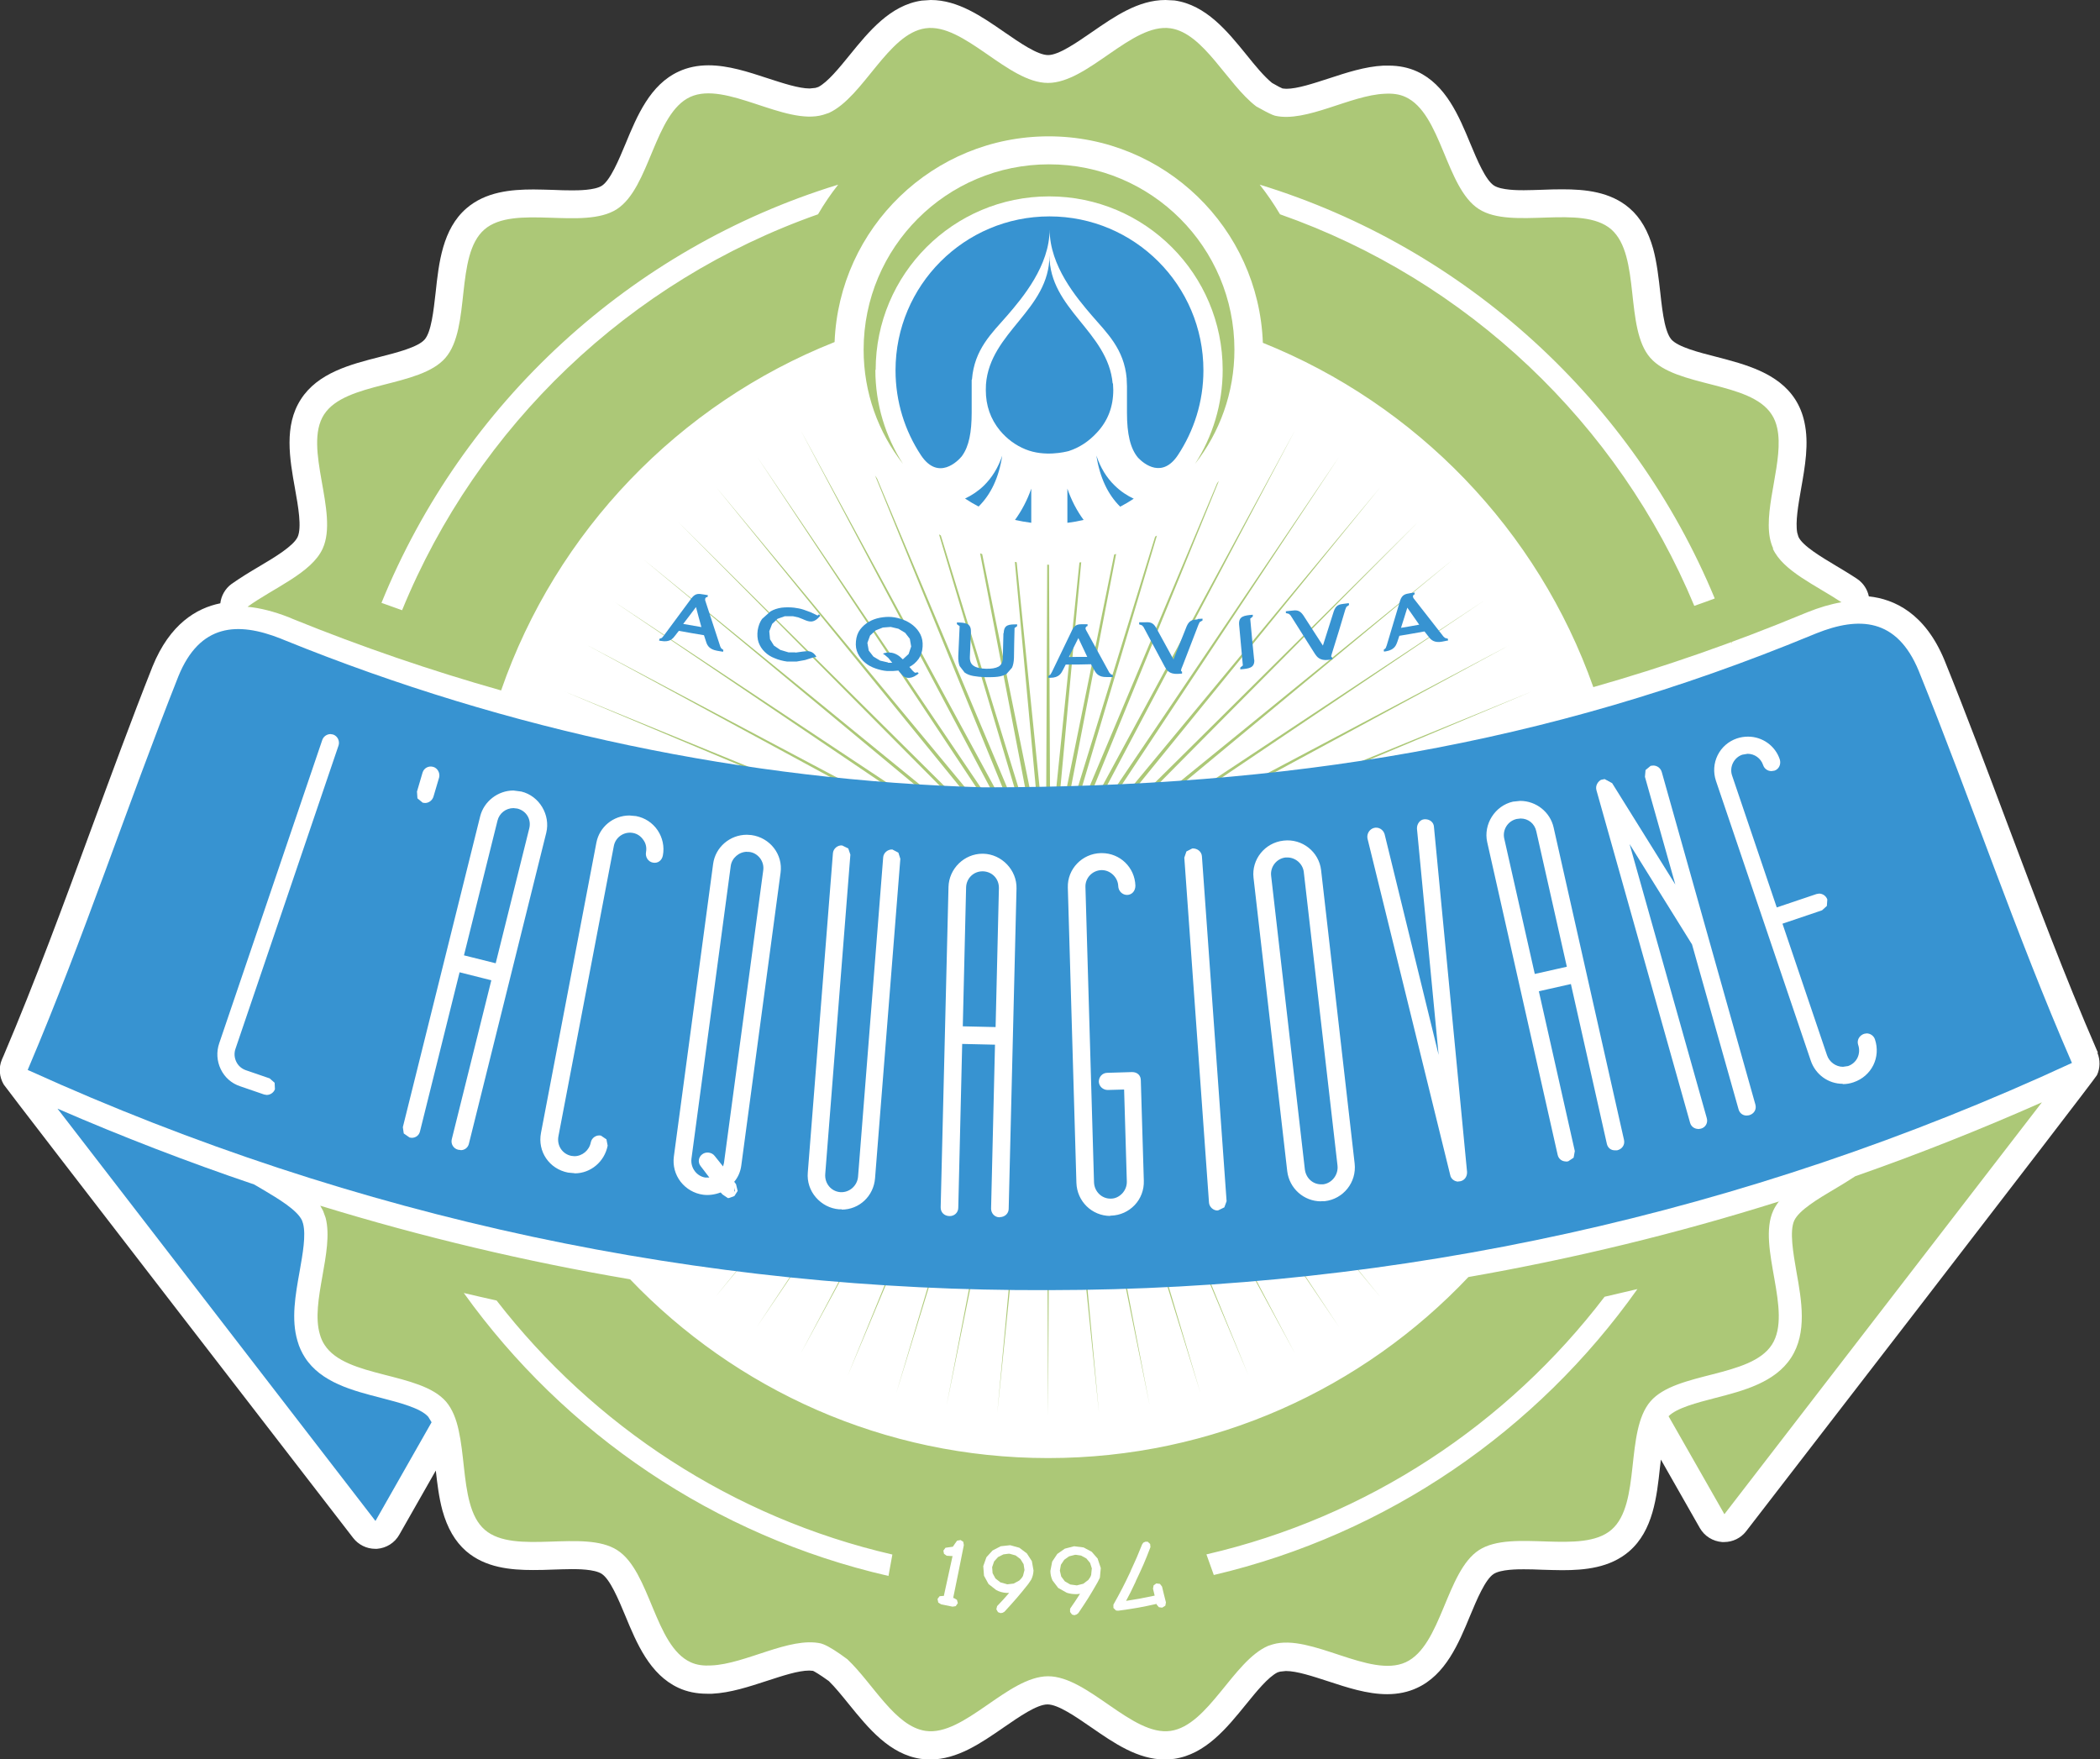 <?xml version="1.0" encoding="UTF-8"?>
<svg id="Livello_1" data-name="Livello 1" xmlns="http://www.w3.org/2000/svg" viewBox="0 0 139.55 116.91">
  <rect x="0" y="0" width="139.55" height="116.91" fill="#333333" stroke="none"/>
  <defs>
    <style>
      .cls-1 {
        fill: #3793d1;
      }

      .cls-2 {
        fill: #fff;
      }

      .cls-3 {
        fill: #acc877;
      }

      .cls-4 {
        fill: #d1dd77;
      }
    </style>
  </defs>
  <path class="cls-2" d="M139.41,69.94l-.06-.13c-2.16-4.97-4.1-10.15-5.99-15.17-1.33-3.54-2.7-7.2-4.15-10.78-1.29-3.11-3.33-4.05-5.02-4.23-.1-.47-.37-.89-.79-1.17-.45-.3-.92-.58-1.37-.85-1-.6-2.25-1.34-2.52-1.94l-.08-.27c-.13-.72.07-1.85.26-2.94.26-1.47.53-2.99.22-4.4-.12-.57-.33-1.08-.62-1.53-1.14-1.76-3.32-2.32-5.24-2.82-1.14-.29-2.55-.65-2.99-1.16-.12-.14-.29-.44-.44-1.1-.13-.59-.21-1.28-.29-2.01-.11-.97-.22-1.97-.47-2.9-.33-1.18-.84-2.07-1.57-2.7-1.28-1.11-2.97-1.26-4.46-1.26-.44,0-.89.01-1.34.03-.41.01-.82.03-1.23.03h0c-.38,0-1.5,0-1.98-.31-.56-.36-1.12-1.7-1.57-2.78-.76-1.84-1.63-3.92-3.54-4.8-.57-.26-1.2-.39-1.89-.39h-.34c-1.23.06-2.47.47-3.66.86-1.02.33-2.07.68-2.8.68l-.25-.02c-.1-.04-.31-.14-.7-.37-.54-.44-1.13-1.16-1.7-1.87-1.26-1.55-2.68-3.31-4.78-3.61L77.45,0c-1.81,0-3.38,1.09-4.9,2.14-1.03.71-2.2,1.52-2.9,1.52s-1.87-.81-2.9-1.52C65.23,1.09,63.66,0,61.85,0l-.6.04c-2.09.3-3.52,2.06-4.78,3.61-.69.85-1.47,1.81-2.09,2.13l-.19.06-.38.04c-.73,0-1.78-.35-2.8-.68-1.28-.42-2.61-.86-3.93-.86-.72,0-1.39.14-1.97.41-1.91.87-2.78,2.96-3.54,4.8-.45,1.08-1.01,2.42-1.57,2.79-.48.31-1.61.31-1.99.31-.4,0-.81-.01-1.22-.03-.45-.01-.9-.03-1.34-.03-1.49,0-3.18.15-4.46,1.26-1.58,1.37-1.83,3.61-2.04,5.58-.14,1.23-.29,2.62-.73,3.13-.44.51-1.85.87-2.99,1.16-1.92.49-4.11,1.05-5.24,2.82-1.13,1.75-.74,3.96-.39,5.91.22,1.22.46,2.6.18,3.23-.28.6-1.52,1.35-2.52,1.94-.63.37-1.27.76-1.88,1.19-.42.31-.68.78-.74,1.28-1.58.32-3.35,1.37-4.5,4.19-1.42,3.58-2.76,7.25-4.07,10.79-1.83,4.99-3.73,10.14-5.83,15.08l-.11.25c-.24.56-.17,1.18.12,1.67.19.31,23.22,30.13,23.22,30.13.35.45.89.72,1.46.72h.13c.62-.05,1.17-.4,1.47-.93l2.43-4.27c.1.89.21,1.8.44,2.65.33,1.18.84,2.06,1.57,2.7,1.28,1.11,2.97,1.26,4.46,1.26.44,0,.89-.01,1.34-.03.41-.01.82-.03,1.22-.03.37,0,1.51,0,1.99.31.56.36,1.12,1.7,1.57,2.78.76,1.84,1.63,3.92,3.54,4.8.56.26,1.2.39,1.89.39h.34c1.23-.06,2.46-.47,3.66-.86,1.02-.33,2.06-.68,2.8-.68l.25.02c.1.05.4.21,1.05.68.43.42.88.98,1.35,1.56,1.26,1.55,2.68,3.31,4.78,3.61l.6.04c1.81,0,3.38-1.09,4.9-2.14,1.03-.71,2.2-1.52,2.9-1.52s1.87.81,2.9,1.52c1.52,1.05,3.09,2.14,4.9,2.14l.6-.04c2.1-.3,3.52-2.06,4.78-3.61.7-.86,1.48-1.83,2.11-2.14l.17-.05.38-.04c.73,0,1.78.35,2.8.68,1.28.42,2.61.86,3.93.86.72,0,1.39-.14,1.97-.41,1.91-.87,2.78-2.96,3.54-4.8.45-1.08,1.01-2.42,1.57-2.78.48-.31,1.61-.31,1.99-.31.4,0,.81.01,1.22.03.45.01.9.03,1.34.03,1.49,0,3.18-.15,4.46-1.26,1.58-1.37,1.83-3.61,2.04-5.58l.06-.51,2.59,4.55c.31.54.86.88,1.48.93h.13c.57,0,1.11-.26,1.46-.71,0,0,23.19-30.03,23.32-30.32.22-.47.22-1.01.03-1.48"/>
  <polygon class="cls-3" points="72.66 59.44 73.37 59.44 73.04 59.41 104.44 59.27 73.05 59.14 73.37 59.1 72.69 59.11 104.27 55.87 73.31 58.75 73.34 58.75 73.02 58.78 72.7 58.81 103.78 52.51 73.2 58.4 73.27 58.38 72.78 58.48 102.95 49.18 72.83 58.14 73.16 58 72.94 58.07 101.79 45.95 72.58 57.89 72.99 57.67 73.01 57.66 73.01 57.66 100.33 42.86 72.35 57.66 72.84 57.34 72.66 57.43 98.58 39.94 72.1 57.47 72.64 57.04 72.47 57.15 96.54 37.19 72.01 57.14 72.4 56.75 72.23 56.89 94.25 34.67 71.9 56.81 72.15 56.51 71.87 56.8 91.72 32.38 71.82 56.38 71.88 56.29 71.48 56.78 88.99 30.35 71.55 56.15 71.59 56.09 71.2 56.67 86.06 28.59 71.21 56.01 71.25 55.91 71.08 56.23 81 31.95 80.88 32.11 70.76 56.17 70.89 55.76 70.81 55.95 76.88 35.59 76.76 35.66 70.45 56.12 70.55 55.66 70.48 55.89 74.17 36.81 74.04 36.85 70.14 56.03 70.19 55.58 70.15 55.77 71.85 37.36 71.73 37.38 69.81 56.09 69.82 55.54 69.79 55.88 69.71 37.53 69.59 37.52 69.51 55.87 69.48 55.54 69.49 56.33 67.56 37.36 67.44 37.34 69.15 55.79 69.11 55.58 69.15 55.95 65.27 36.82 65.13 36.77 68.78 55.76 68.75 55.66 68.84 56.12 62.52 35.58 62.4 35.51 68.59 56.29 68.37 55.77 68.4 55.84 58.28 31.79 58.15 31.6 68.21 56.22 68.04 55.91 68.07 55.98 53.21 28.6 68.03 56.56 50.31 30.35 67.83 56.78 47.59 32.37 67.61 56.99 67.13 56.52 67.38 56.82 45.05 34.67 67.32 57.13 66.89 56.76 67.26 57.14 42.77 37.18 66.8 57.14 66.66 57.04 67.18 57.47 40.73 39.93 66.95 57.67 38.98 42.85 66.66 57.87 37.51 45.95 66.37 58.09 66.14 58.02 66.34 58.1 36.35 49.17 66.53 58.48 66.36 58.45 66.03 58.38 66.06 58.39 35.52 52.51 66.59 58.81 35.02 55.88 66.64 59.11 65.92 59.1 66.26 59.14 34.86 59.27 66.25 59.41 65.92 59.44 66.61 59.44 35.02 62.67 65.99 59.79 65.96 59.8 66.28 59.76 66.59 59.74 35.52 66.04 66.09 60.14 66.03 60.16 66.45 60.08 36.35 69.37 66.36 60.44 66.14 60.53 66.35 60.46 37.51 72.6 66.71 60.64 66.28 60.87 66.43 60.81 38.97 75.68 67.05 60.81 66.89 60.93 66.46 61.21 66.51 61.18 40.73 78.62 67 61.2 66.65 61.49 66.8 61.39 42.75 81.33 67.27 61.4 66.89 61.78 67.14 61.57 45.05 83.87 67.42 61.69 67.13 62.03 67.53 61.63 47.56 86.15 67.62 61.98 67.42 62.26 67.79 61.81 50.29 88.18 67.77 62.37 67.72 62.46 68.03 61.99 53.21 89.94 68.09 62.53 68.05 62.64 68.2 62.34 56.33 91.42 68.51 62.43 68.4 62.78 68.49 62.56 59.56 92.57 68.84 62.42 68.75 62.89 68.84 62.57 62.9 93.4 69.15 62.54 69.11 62.96 69.15 62.77 66.27 93.9 69.48 62.45 69.48 63 69.51 62.66 69.65 94.06 69.79 62.67 69.82 63 69.81 62.46 73.03 93.9 70.12 62.44 76.4 93.4 70.45 62.55 70.55 62.89 70.5 62.64 79.77 92.56 70.83 62.62 70.89 62.79 70.77 62.39 82.97 91.41 70.97 62.11 71.12 62.38 71.25 62.63 71.24 62.61 86.06 89.95 71.24 61.95 88.99 88.19 71.42 61.69 71.63 61.94 71.89 62.26 71.86 62.22 91.71 86.17 71.63 61.47 72.17 62.02 72.1 61.93 94.25 83.87 72.19 61.62 72.4 61.79 71.99 61.38 96.53 81.36 72.51 61.43 72.63 61.51 72.05 61.04 98.57 78.62 72.83 61.22 72.83 61.22 72.8 61.2 72.21 60.8 100.33 75.69 72.97 60.87 73.01 60.88 72.64 60.68 72.57 60.65 101.79 72.6 72.93 60.46 73.16 60.53 72.96 60.44 102.95 69.37 72.77 60.06 72.94 60.09 73.27 60.16 73.24 60.15 103.78 66.03 72.71 59.73 104.27 62.67 72.66 59.44"/>
  <path class="cls-4" d="M114.79,39.46c-.28.11-.56.2-.84.3.41.99.79,2,1.14,3.03-.11-1.29-.21-2.42-.3-3.33"/>
  <path class="cls-1" d="M89.31,40.12c-.31.04-.54.08-.68.51l-.72,2.27-1.3-2.01c-.25-.37-.48-.35-.79-.31l-.37.04v.12s.2.05.2.05l.11.1,1.62,2.56c.12.17.3.47.89.4l.28-.04-.02-.12-.05-.03-.02-.05.03-.12.07-.23c.35-1.1.51-1.66.84-2.76l.07-.17.18-.13-.02-.12-.31.04Z"/>
  <path class="cls-1" d="M59.72,44.59h0s0,0,0,0l.27.3c.1.12.45.3.93-.04l.04-.03.09-.07-.08-.08-.14.04-.09-.05-.11-.11-.11-.13-.09-.1c.25-.13.45-.31.61-.53.16-.22.25-.49.27-.82.02-.31-.03-.58-.15-.82-.12-.23-.28-.43-.49-.6-.2-.16-.43-.29-.68-.38-.25-.09-.5-.15-.75-.17-.25-.02-.5,0-.77.05-.26.05-.51.14-.73.27-.23.13-.42.3-.58.51-.16.21-.25.47-.28.78-.03.31.01.58.13.82.12.24.27.44.48.61.2.17.43.29.69.38.26.09.51.15.77.17h.38s.38-.03.38-.03h0ZM59.01,44.02l-.52-.12-.45-.27-.31-.4-.09-.51.18-.49.37-.34.48-.19.52-.04.51.12.45.27.31.4.09.51-.17.5-.38.35h-.01s0,0,0,0l-.11-.1-.05-.05c-.55-.47-1.08-.26-1.17-.22h.02s.14.1.14.1l.21.18.26.32h-.28Z"/>
  <path class="cls-1" d="M79.58,41.16c-.31.02-.54.04-.72.45h0s-.88,2.21-.88,2.21l-1.15-2.1c-.22-.39-.45-.38-.76-.37h-.37s0,.14,0,.14l.18.06.1.1,1.43,2.67c.11.18.26.49.86.46l.28-.02v-.12s-.05-.04-.05-.04l-.02-.05.03-.12.09-.22c.42-1.08.63-1.62,1.04-2.7l.08-.17.19-.11v-.12s-.32.02-.32.02Z"/>
  <path class="cls-1" d="M47.94,43.1l-.07-.12-1.01-3.09v-.11s.06-.09.06-.09l.1-.02.02-.12-.3-.05c-.3-.05-.52-.09-.78.24l-1.85,2.5-.13.15-.16.06-.02.12.13.02c.6.11.8-.18.93-.35l.25-.32c.67.12,1,.18,1.67.29l.16.49c.07.2.21.45.7.54l.41.07.02-.12-.12-.09ZM45.4,41.46c.34-.45.52-.67.85-1.12.14.53.21.8.36,1.33-.48-.08-.73-.13-1.21-.21"/>
  <path class="cls-1" d="M73.82,44.8l-.1-.1-1.56-2.85-.03-.11.05-.1.09-.04v-.12s-.3,0-.3,0c-.3,0-.53,0-.72.38l-1.35,2.8-.1.17-.14.09v.12s.13,0,.13,0c.61,0,.74-.33.84-.51l.19-.37c.67,0,1.01,0,1.68-.02l.25.45c.11.18.28.41.79.4h.41s0-.13,0-.13l-.14-.06ZM71.03,43.66c.25-.5.38-.76.63-1.26.24.5.36.75.59,1.25-.49,0-.73,0-1.22.01"/>
  <path class="cls-1" d="M96.04,42.4l-.11-.09-2-2.56-.04-.1.03-.11.09-.05-.02-.12-.3.05c-.3.05-.52.09-.65.49l-.89,2.98-.07.18-.13.11.02.12.13-.02c.6-.1.68-.44.76-.64l.13-.39c.67-.11,1-.17,1.67-.29l.32.41c.13.16.35.36.84.27l.41-.08-.02-.12-.15-.04ZM93.1,41.72c.17-.54.26-.81.42-1.34.31.45.47.68.79,1.13-.48.09-.73.13-1.21.21"/>
  <path class="cls-1" d="M66.68,42.06c-.02.66-.02.99-.04,1.66,0,.28-.11.48-.29.58-.19.1-.46.15-.83.14-.36-.01-.63-.07-.81-.19-.18-.11-.27-.31-.26-.59.03-.66.04-.99.07-1.66.02-.6-.36-.62-.93-.64h0s0,0,0,0v.12s.18.13.18.13c-.04.8-.05,1.19-.09,1.99-.01.26.02.48.09.66l.33.43c.15.11.35.19.58.23s.5.07.81.08c.3,0,.58,0,.81-.03.23-.03.43-.09.59-.19l.36-.41c.08-.17.12-.39.13-.65.01-.8.02-1.19.04-1.99l.17-.12v-.12c-.53,0-.88,0-.89.59"/>
  <path class="cls-1" d="M83.34,43.84c-.11-1.09-.16-1.64-.26-2.73l.17-.14v-.12c-.57.05-.94.09-.91.64.1,1.09.15,1.64.25,2.73l-.17.14v.12c.58-.05.96-.09.93-.64"/>
  <path class="cls-1" d="M52.87,43.35h-.47s-.54-.16-.54-.16l-.43-.29-.26-.42-.05-.53.19-.49.36-.34.48-.17h.55s.36.08.36.08l.28.11c.41.18.72.32,1.17-.22h0s-.09-.1-.09-.1l-.04.05-.06.03-.14-.07-.32-.15-.47-.17c-.18-.06-.39-.1-.62-.13-.28-.03-.56-.03-.83,0-.27.04-.52.12-.74.25l-.56.5c-.15.21-.24.46-.29.75-.04.3-.02.57.06.81.09.24.22.45.41.63.18.18.4.32.66.42.26.11.53.18.82.22h.64s.56-.1.56-.1l.41-.13.21-.06h.04s.02.01.02.01l.07-.05c-.27-.41-.55-.38-.92-.33l-.5.07Z"/>
  <path class="cls-3" d="M58.19,24.58c0-6.37,5.16-11.53,11.53-11.53,6.37,0,11.53,5.17,11.53,11.53,0,2.3-.68,4.45-1.84,6.25,1.64-2.09,2.62-4.73,2.62-7.59,0-6.8-5.51-12.32-12.32-12.32s-12.32,5.51-12.32,12.32c0,2.87.98,5.5,2.62,7.59-1.16-1.8-1.84-3.95-1.84-6.25"/>
  <path class="cls-1" d="M70.93,34.74c.37-.04.73-.11,1.08-.19-.45-.61-.81-1.3-1.08-2.08v2.27Z"/>
  <path class="cls-1" d="M67.45,34.55c.35.08.71.14,1.08.19v-2.27c-.27.78-.64,1.47-1.08,2.08"/>
  <path class="cls-1" d="M63.94,30.28c.45-.62.63-1.56.63-2.86v-1.74s0,0,0,0v-.43s.02-.04.02-.04c.16-2,1.31-3.06,2.34-4.24,1.01-1.17,2.82-3.31,2.82-5.73,0,2.44,1.8,4.55,2.8,5.72,1.01,1.17,2.15,2.23,2.32,4.19v.05s.02.47.02.47v1.77c0,1.39.22,2.37.74,2.98.42.44,1.61,1.37,2.64-.17,1.07-1.62,1.7-3.55,1.7-5.64,0-5.65-4.58-10.23-10.23-10.23-5.65,0-10.23,4.58-10.23,10.23,0,2.08.62,4.02,1.69,5.64,1.15,1.73,2.47.38,2.73.05"/>
  <path class="cls-1" d="M66.6,30.28c-.27.8-.68,1.46-1.22,1.99-.38.37-.81.65-1.25.86.29.19.59.37.9.53.82-.81,1.35-1.93,1.57-3.38"/>
  <path class="cls-1" d="M72.86,30.29c.23,1.45.76,2.57,1.58,3.38.31-.16.61-.34.9-.53-.45-.21-.87-.49-1.26-.87-.55-.53-.95-1.19-1.22-1.99"/>
  <path class="cls-1" d="M73.94,25.49h0c-.31-3.46-4.2-4.93-4.2-8.52,0,3.63-3.95,5.08-4.22,8.57h0s-.01.38-.01.38c0,1.03.31,1.92.94,2.69.46.55,1.03.98,1.7,1.25,1.25.51,2.62.18,2.88.11.7-.23,1.31-.63,1.84-1.2.75-.79,1.11-1.74,1.11-2.86l-.02-.44Z"/>
  <path class="cls-3" d="M121.88,79.03c-1.09.65-2.33,1.39-2.65,2.08-.32.71-.07,2.14.15,3.41.34,1.89.72,4.04-.35,5.69-1.07,1.66-3.19,2.21-5.06,2.69-1.2.31-2.55.66-3.09,1.21l3.71,6.51,21.1-27.37c-4.09,1.81-8.22,3.45-12.4,4.91-.47.31-.95.6-1.42.88"/>
  <path class="cls-1" d="M24.95,101.07l3.73-6.56-.22-.36c-.5-.58-1.91-.94-3.14-1.26-1.87-.48-3.99-1.02-5.06-2.69-.21-.33-.38-.69-.49-1.09-.43-1.44-.14-3.06.14-4.62.21-1.19.43-2.41.23-3.18l-.07-.21c-.32-.69-1.55-1.43-2.65-2.08l-.53-.31c-4.4-1.49-8.76-3.17-13.07-5.04l21.13,27.4Z"/>
  <path class="cls-1" d="M137.7,70.65l-.03-.05c-3.71-8.53-6.68-17.4-10.17-26.03-1.45-3.51-3.97-3.62-6.81-2.48l-.22.09-.05.02h0c-17.64,7.29-34.85,10.12-55.08,10.12h0c-15.77-.46-31.49-3.72-46.43-9.78l-.05-.02-.22-.09c-2.84-1.12-5.36-1-6.79,2.52-3.4,8.59-6.3,17.41-9.91,25.91l-.1.24.14.06c21.74,9.86,44.73,14.67,67.72,14.57,23.12-.02,46.2-5.01,67.99-15.1h0Z"/>
  <path class="cls-2" d="M15.98,72.1c-1.12-.38-1.72-1.59-1.33-2.74l6.85-20.16c.08-.24.37-.38.61-.3s.38.37.3.61l-6.85,20.16c-.21.63.12,1.32.73,1.53l1.6.54c.24.08.39.34.3.61-.08.24-.37.38-.61.3l-1.6-.54Z"/>
  <path class="cls-2" d="M17.72,72.76l-.17-.03-1.6-.55c-.57-.19-1.02-.59-1.28-1.13-.26-.54-.3-1.15-.1-1.73l6.85-20.16c.08-.22.3-.38.55-.38l.17.03c.29.1.45.43.36.72l-6.85,20.16c-.1.28-.08.59.05.86.13.27.35.46.62.56l1.6.55.33.29.02.43c-.08.22-.3.38-.55.38M21.96,48.97l-.38.26-6.85,20.16c-.18.53-.15,1.1.09,1.59.24.49.66.86,1.18,1.04l1.6.55.49-.24v-.3s-.24-.2-.24-.2l-1.6-.55c-.32-.11-.57-.34-.72-.65-.15-.31-.17-.67-.06-.99l6.85-20.16-.24-.49-.12-.02Z"/>
  <path class="cls-2" d="M29.09,51.64l-.37,1.26c-.08.27-.36.43-.61.35-.27-.08-.4-.35-.31-.62l.37-1.25c.07-.24.32-.41.6-.32.24.07.4.35.32.6"/>
  <path class="cls-2" d="M28.24,53.36l-.15-.02-.35-.29-.03-.45.37-1.26c.09-.3.4-.47.71-.38.29.08.47.42.39.71l-.37,1.25c-.07.26-.31.44-.56.44M28.62,51.12l-.36.28-.37,1.25.02.32.23.19.49-.29.37-1.25-.26-.48-.12-.02Z"/>
  <path class="cls-2" d="M35.69,57.44l-4.61,18.52c-.07.28-.33.41-.61.34-.25-.06-.42-.3-.35-.58l2.65-10.65-2.29-.57-2.65,10.65c-.07.28-.33.41-.58.35-.28-.07-.45-.31-.38-.59l5.14-20.66c.29-1.14,1.48-1.87,2.63-1.58,1.15.29,1.87,1.48,1.58,2.63l-.53,2.14ZM33.01,64.11l.21-.84,2.05-8.21c.16-.65-.21-1.27-.86-1.43-.62-.15-1.27.21-1.43.86l-2.25,9.04,2.29.57Z"/>
  <path class="cls-2" d="M30.61,76.42l-.17-.02c-.31-.08-.49-.38-.42-.69l2.63-10.57-2.11-.53-2.63,10.57c-.06.26-.28.43-.55.43l-.14-.02-.39-.27-.06-.42,5.14-20.66c.25-.99,1.18-1.71,2.21-1.71l.53.07c1.19.29,1.94,1.55,1.65,2.74l-5.14,20.66c-.06.26-.28.43-.55.43M30.41,64.39l2.47.62-2.68,10.74c-.06.24.1.42.28.47.23.06.45-.06.5-.27l5.14-20.66c.27-1.09-.42-2.25-1.52-2.52l-.49-.06c-.95,0-1.81.66-2.03,1.57l-5.14,20.66.04.29.27.19.47-.28,2.67-10.74ZM33.07,64.22l-2.47-.61,2.28-9.13c.14-.57.65-.96,1.23-.96l.31.04c.7.18,1.1.84.93,1.54l-2.27,9.13ZM30.82,63.48l2.12.53,2.23-8.96c.15-.6-.19-1.17-.79-1.32l-.26-.03c-.5,0-.94.34-1.06.83l-2.23,8.96Z"/>
  <path class="cls-2" d="M36.04,75.3l3.68-19.28c.22-1.16,1.34-1.92,2.53-1.69,1.16.22,1.92,1.34,1.7,2.5-.05.28-.28.46-.57.41-.25-.05-.43-.31-.38-.59.12-.63-.31-1.26-.94-1.38-.66-.13-1.26.31-1.38.94l-3.68,19.28c-.12.66.27,1.29.93,1.41.63.12,1.26-.31,1.39-.97.05-.25.31-.43.56-.38.28.05.43.31.38.56-.23,1.19-1.35,1.95-2.51,1.73-1.19-.23-1.95-1.35-1.72-2.54"/>
  <path class="cls-2" d="M38.17,77.96l-.42-.04c-1.25-.24-2.04-1.4-1.8-2.64l3.68-19.28c.2-1.05,1.12-1.81,2.2-1.81l.44.04c.58.11,1.09.44,1.43.94.33.49.46,1.09.35,1.67-.06.34-.34.55-.67.48-.31-.06-.51-.37-.45-.7.05-.28,0-.57-.18-.81-.17-.25-.41-.41-.69-.46-.59-.11-1.16.28-1.27.87l-3.68,19.28c-.12.62.26,1.19.86,1.31l.2.02c.52,0,.99-.39,1.09-.92.06-.3.36-.51.67-.45l.37.25.08.42c-.21,1.07-1.13,1.84-2.19,1.84M41.83,54.37c-.99,0-1.84.7-2.02,1.66l-3.68,19.28c-.22,1.15.51,2.22,1.65,2.43l.39.04c.98,0,1.83-.71,2.02-1.69l-.05-.29-.25-.17-.45.31c-.12.62-.65,1.06-1.26,1.06l-.23-.02c-.7-.14-1.14-.8-1.01-1.52l3.68-19.28c.11-.6.64-1.03,1.24-1.03l.24.02c.33.06.61.25.81.54.19.29.26.62.2.95-.04.23.09.45.3.49.23.04.42-.1.46-.34.1-.54,0-1.08-.32-1.53-.31-.45-.77-.76-1.31-.86l-.41-.04Z"/>
  <path class="cls-2" d="M49.18,77.43c-.06.41-.24.81-.5,1.09l.17.22-.09.66-.37.11-.29-.2-.17-.18c-.37.14-.77.22-1.18.16-1.17-.16-2.02-1.24-1.86-2.44l2.61-19.45c.16-1.17,1.26-1.99,2.44-1.83,1.17.16,2.02,1.24,1.87,2.41l-2.61,19.45ZM48.08,77.71l.12-.4,2.61-19.45c.08-.63-.35-1.24-1.01-1.33-.63-.09-1.24.38-1.33,1.01l-2.61,19.45c-.09.66.38,1.27,1.01,1.36l.42-.04-.66-.86.09-.66.7.09.66.83Z"/>
  <path class="cls-2" d="M48.43,79.61h-.07s-.35-.24-.35-.24l-.12-.13c-.41.15-.8.2-1.17.15-.59-.08-1.12-.39-1.49-.86-.37-.48-.53-1.08-.45-1.68l2.61-19.45c.15-1.1,1.11-1.93,2.24-1.93l.3.02c1.24.17,2.11,1.29,1.94,2.51l-2.61,19.45c-.05.4-.22.79-.47,1.08l.12.16.11.45-.22.34-.36.13ZM47.94,79.03l.21.23.24.17.3-.09.15-.22-.07-.31-.21-.28.05-.05c.25-.27.42-.65.48-1.05l2.61-19.45c.15-1.12-.65-2.15-1.79-2.31l-.27-.02c-1.04,0-1.92.76-2.06,1.77l-2.61,19.45c-.07.55.07,1.1.41,1.54.34.44.83.72,1.37.8.36.05.73,0,1.14-.16l.06-.02ZM47,78.45h-.15c-.69-.1-1.18-.76-1.09-1.47l2.61-19.45c.09-.67.74-1.18,1.43-1.09.34.05.64.22.85.5.2.27.29.6.24.93l-2.61,19.45-.12.42-.06.15-.76-.95-.57-.08-.07.54.73.96-.12.04-.32.05ZM49.65,56.6c-.54,0-1.02.42-1.09.94l-2.61,19.45c-.08.61.35,1.18.93,1.26h.26s-.58-.76-.58-.76c-.2-.25-.15-.6.11-.79.25-.19.64-.13.82.11l.56.7.06-.23,2.61-19.45c.04-.29-.04-.57-.21-.8-.18-.23-.43-.39-.73-.42h-.14Z"/>
  <path class="cls-2" d="M53.77,77.93l1.67-21.22c.02-.25.26-.46.51-.44.29.02.49.26.47.52l-1.67,21.22c-.05.67.41,1.25,1.08,1.3.64.05,1.22-.45,1.27-1.11l1.67-21.22c.02-.25.26-.46.51-.44.29.02.46.26.44.51l-1.67,21.22c-.1,1.21-1.13,2.09-2.3,2-1.18-.09-2.09-1.13-1.99-2.33"/>
  <path class="cls-2" d="M55.94,80.36h-.18c-.6-.05-1.14-.33-1.54-.79-.4-.46-.59-1.05-.54-1.65l1.67-21.22c.02-.3.31-.55.61-.52l.41.2.14.41-1.67,21.22c-.05.63.39,1.16,1,1.21.6.04,1.13-.42,1.18-1.03l1.67-21.22c.02-.3.31-.54.61-.52l.4.21.13.41-1.68,21.22c-.09,1.19-1.05,2.09-2.22,2.09M55.93,56.35l-.39.36-1.68,21.22c-.04.56.13,1.1.5,1.52.36.42.86.67,1.41.72,1.15.09,2.11-.76,2.2-1.91l1.68-21.22-.09-.28-.27-.14h-.03l-.39.36-1.67,21.22c-.06.71-.68,1.26-1.37,1.2-.71-.06-1.22-.67-1.16-1.4l1.67-21.22-.1-.28-.29-.14h-.03Z"/>
  <path class="cls-2" d="M67.41,61.25l-.46,19.08c0,.29-.24.47-.52.47-.25,0-.47-.2-.47-.49l.27-10.98-2.36-.06-.27,10.98c0,.29-.23.47-.49.47-.29,0-.51-.2-.5-.49l.52-21.28c.03-1.18,1.04-2.15,2.22-2.12,1.18.03,2.15,1.04,2.12,2.22l-.05,2.2ZM66.25,68.34l.02-.86.21-8.45c.01-.67-.48-1.19-1.15-1.21-.64-.01-1.19.48-1.21,1.15l-.23,9.32,2.36.06Z"/>
  <path class="cls-2" d="M66.44,80.89h-.02c-.32,0-.56-.26-.56-.58l.26-10.89-2.18-.05-.26,10.88c0,.32-.25.56-.57.56-.36,0-.61-.25-.6-.59l.52-21.28c.03-1.22,1.05-2.21,2.26-2.21h.05c1.23.03,2.24,1.09,2.21,2.31l-.52,21.28c0,.32-.26.56-.6.56M63.78,69.18l2.54.06-.27,11.07c0,.25.19.39.38.4v.09s.01-.09.01-.09c.24,0,.41-.16.41-.38l.52-21.28c.03-1.13-.9-2.1-2.03-2.13h-.05c-1.12,0-2.05.91-2.08,2.03l-.52,21.28c0,.23.16.39.41.4.2,0,.39-.13.4-.38l.27-11.07ZM66.34,68.43l-2.54-.06.23-9.41c.01-.7.58-1.24,1.27-1.24h.03c.73.02,1.26.58,1.24,1.3l-.23,9.4ZM63.98,68.2l2.18.05.22-9.23c.01-.62-.44-1.1-1.06-1.12h-.03c-.6,0-1.07.47-1.09,1.06l-.22,9.23Z"/>
  <path class="cls-2" d="M71.62,78.6l-.57-19.62c-.03-1.18.93-2.16,2.11-2.2,1.18-.03,2.16.89,2.2,2.08,0,.29-.18.52-.46.52-.25,0-.48-.21-.49-.5-.02-.64-.58-1.16-1.21-1.15-.67.02-1.17.58-1.15,1.22l.57,19.62c.02.67.55,1.2,1.22,1.18.64-.02,1.17-.58,1.15-1.25l-.18-6.19-1.18.03c-.25,0-.48-.21-.49-.46,0-.29.21-.48.46-.49l1.66-.05c.29,0,.48.18.49.47l.19,6.67c.04,1.21-.89,2.2-2.07,2.23-1.18.03-2.2-.89-2.23-2.11"/>
  <path class="cls-2" d="M73.79,80.8c-1.23,0-2.22-.97-2.26-2.2l-.57-19.62c-.04-1.23.95-2.26,2.19-2.29h.07c1.21,0,2.19.95,2.23,2.16,0,.35-.22.61-.55.62-.32,0-.58-.26-.59-.59-.02-.57-.52-1.06-1.09-1.06h-.03c-.6.02-1.08.52-1.06,1.12l.57,19.62c.02.61.5,1.09,1.09,1.09h.03c.29,0,.55-.13.76-.35.2-.22.31-.5.3-.8l-.18-6.1-1.09.03c-.32,0-.58-.25-.59-.55,0-.32.23-.58.55-.59l1.66-.05c.35,0,.58.22.58.55l.2,6.67c.02.61-.2,1.19-.61,1.62-.41.43-.96.68-1.56.7h-.07ZM73.23,56.87h-.06c-1.15.03-2.05.98-2.02,2.11l.57,19.62c.03,1.13.95,2.02,2.08,2.02h.06c.55-.02,1.05-.25,1.43-.65.38-.4.57-.93.56-1.49l-.19-6.67c0-.23-.15-.38-.38-.38l-1.67.05c-.19,0-.38.15-.38.4l.39.38,1.28-.04v.09s.18,6.19.18,6.19c0,.35-.11.68-.35.93-.23.25-.55.4-.88.41h-.04c-.69,0-1.25-.56-1.27-1.27l-.57-19.62c-.02-.7.53-1.29,1.24-1.31h.03c.67,0,1.25.57,1.27,1.24,0,.22.18.41.39.41.24,0,.39-.18.39-.43-.03-1.11-.93-1.99-2.05-1.99"/>
  <path class="cls-2" d="M80.43,79.91l-1.64-22.92c-.02-.25.19-.49.44-.51.29-.02.52.19.54.44l1.64,22.92c.02.25-.19.49-.48.51-.25.02-.49-.19-.51-.44"/>
  <path class="cls-2" d="M80.91,80.44c-.29,0-.55-.24-.57-.53l-1.64-22.92.14-.41.39-.2c.33-.02.62.21.64.52l1.64,22.92-.15.41-.41.2h-.04ZM79.28,56.56h-.03l-.26.14-.1.28,1.64,22.92.39.36h.02s.29-.14.29-.14l.1-.28-1.64-22.92-.41-.36Z"/>
  <path class="cls-2" d="M85.63,77.81l-2.24-19.5c-.13-1.17.74-2.24,1.91-2.37,1.17-.14,2.27.7,2.4,1.88l2.23,19.5c.14,1.21-.73,2.27-1.91,2.4-1.17.14-2.27-.7-2.4-1.91M84.38,58.2l2.24,19.5c.08.66.64,1.15,1.31,1.07.63-.07,1.11-.67,1.03-1.34l-2.23-19.5c-.07-.63-.67-1.11-1.31-1.04-.66.08-1.11.67-1.04,1.31"/>
  <path class="cls-2" d="M87.79,79.83c-1.15,0-2.11-.86-2.25-2l-2.24-19.5c-.14-1.22.75-2.33,1.99-2.47,1.25-.15,2.36.75,2.5,1.96l2.23,19.5c.14,1.24-.75,2.36-1.99,2.5h-.26ZM85.56,56.02h-.24c-1.14.15-1.96,1.16-1.83,2.29l2.24,19.5c.13,1.13,1.15,1.95,2.3,1.83,1.14-.13,1.96-1.16,1.83-2.3l-2.24-19.5c-.12-1.03-1.01-1.81-2.06-1.81M87.79,78.87h0c-.65,0-1.19-.49-1.26-1.16l-2.24-19.5c-.08-.7.42-1.33,1.12-1.41.69-.08,1.33.44,1.41,1.12l2.24,19.5c.08.71-.42,1.36-1.12,1.44h-.15ZM85.55,56.98h-.12c-.6.07-1.03.62-.96,1.22l2.24,19.5c.07.58.52,1,1.08,1h.13c.59-.07,1.03-.64.96-1.25l-2.24-19.5c-.06-.54-.54-.97-1.09-.97"/>
  <path class="cls-2" d="M96.46,78.06l-5.51-22.37c-.04-.25.11-.5.36-.58.28-.08.54.1.61.35l3.89,15.88-1.56-16.28c-.01-.26.17-.51.43-.53.29-.01.52.17.53.43l2.2,22.93c.01.26-.15.48-.4.52-.25.04-.5-.11-.55-.36"/>
  <path class="cls-2" d="M96.92,78.52c-.27,0-.51-.19-.55-.44l-5.5-22.37c-.05-.31.13-.6.42-.69.31-.09.63.1.72.41l3.59,14.67-1.44-15.04c-.01-.29.19-.61.51-.62h.04c.32,0,.57.22.58.51l2.2,22.93c.01.32-.18.57-.47.62h-.1ZM91.44,55.18h-.11s-.29.49-.29.49l5.5,22.37.44.29.32-.43-2.2-22.93-.4-.35h-.03s-.34.43-.34.43l1.56,16.27-.18.03-3.89-15.88-.39-.3Z"/>
  <path class="cls-2" d="M103.64,57.15l4.2,18.62c.06.28-.11.52-.39.58-.25.06-.51-.08-.57-.36l-2.41-10.71-2.3.52,2.41,10.71c.06.28-.11.51-.36.57-.28.06-.54-.07-.6-.35l-4.68-20.77c-.26-1.15.49-2.33,1.64-2.59,1.15-.26,2.33.49,2.59,1.64l.48,2.15ZM104.24,64.31l-.19-.84-1.86-8.25c-.15-.65-.76-1.04-1.41-.89-.62.14-1.04.76-.89,1.41l2.05,9.09,2.31-.52Z"/>
  <path class="cls-2" d="M104.07,77.18c-.28,0-.5-.17-.56-.44l-4.68-20.77c-.27-1.19.51-2.43,1.71-2.7l.48-.05c1.06,0,1.99.74,2.22,1.76l4.68,20.77c.07.32-.12.61-.46.69h-.13c-.27.01-.49-.16-.55-.43l-2.39-10.62-2.13.48,2.39,10.62-.08.44-.36.24-.15.02ZM101.02,53.4l-.44.05c-1.1.25-1.82,1.39-1.57,2.49l4.68,20.77c.05.22.26.34.49.29l.24-.16.05-.3-2.43-10.8,2.48-.56.02.09,2.41,10.71.46.29c.24-.05.38-.25.33-.47l-4.68-20.77c-.21-.94-1.07-1.62-2.04-1.62M101.86,64.94l-.02-.09-2.05-9.09c-.15-.68.28-1.37.96-1.52l.3-.03c.6,0,1.09.4,1.22.99l2.07,9.18-2.48.56ZM101.05,54.39l-.26.03c-.59.13-.96.72-.83,1.3l2.03,9,2.13-.48-2.03-9c-.11-.51-.53-.85-1.04-.85"/>
  <path class="cls-2" d="M110.36,51.32l6.22,22.09c.08.28-.09.52-.36.6-.24.07-.51-.05-.59-.33l-3.09-10.97-4.49-7.22,5.3,18.83c.08.28-.09.52-.33.59-.28.08-.54-.04-.62-.32l-6.22-22.09c-.07-.24.06-.48.26-.6.24-.1.5,0,.62.19l4.54,7.28-2.19-7.77c-.08-.28.08-.55.32-.62.28-.08.55.08.63.35"/>
  <path class="cls-2" d="M112.86,75.02c-.26,0-.48-.16-.55-.41l-6.22-22.09c-.09-.31.09-.58.3-.7l.24-.05.5.27,4.2,6.74-2.02-7.16.04-.45.34-.28.17-.02c.27,0,.5.18.57.44l6.22,22.09c.09.32-.09.62-.42.71l-.16.02c-.26,0-.47-.16-.54-.42l-3.09-10.95-4.15-6.67,5.13,18.21c.09.31-.08.62-.39.7l-.19.03ZM106.64,51.94l-.16.03-.21.49,6.22,22.09c.06.21.28.32.51.26.18-.05.34-.24.27-.48l-5.48-19.44,4.83,7.79,3.09,10.97.48.27c.24-.07.36-.27.3-.49l-6.22-22.09c-.06-.22-.29-.35-.52-.29l-.23.19-.03.32,2.36,8.38-4.87-7.82-.34-.19Z"/>
  <path class="cls-2" d="M118.33,61.31l2.99,8.83c.21.63.9.97,1.51.77.63-.21.94-.89.73-1.53-.08-.24.06-.53.33-.62.24-.08.52.06.61.3.39,1.15-.21,2.36-1.36,2.75-1.12.38-2.33-.22-2.72-1.37l-6.3-18.59c-.38-1.12.22-2.33,1.34-2.71,1.15-.39,2.36.21,2.74,1.33.09.27-.05.55-.29.64-.27.09-.56-.05-.65-.32-.21-.61-.86-.95-1.5-.74-.61.21-.94.89-.74,1.5l3,8.86,2.72-.92c.24-.08.52.06.61.3.08.24-.06.53-.3.61l-2.72.92Z"/>
  <path class="cls-2" d="M122.45,72.02c-.96,0-1.81-.62-2.12-1.54l-6.3-18.59c-.19-.57-.15-1.17.11-1.7s.72-.93,1.28-1.12c.24-.08.49-.12.74-.12.96,0,1.81.61,2.11,1.51.1.32-.05.65-.35.75l-.2.03c-.26,0-.48-.16-.56-.41-.15-.44-.56-.74-1.03-.74l-.35.06c-.56.19-.87.82-.68,1.38l2.97,8.77,2.64-.89.17-.03c.25,0,.47.16.55.39l-.03.43-.32.29-2.63.89,2.96,8.74c.15.45.59.77,1.06.77l.34-.05c.28-.1.5-.29.63-.56.12-.26.14-.57.04-.85-.1-.3.07-.62.39-.73l.17-.03c.25,0,.47.16.55.38.41,1.2-.21,2.46-1.42,2.87-.23.08-.47.12-.71.12M116.17,49.12c-.23,0-.46.04-.68.11-.52.18-.94.54-1.18,1.03-.24.49-.28,1.05-.1,1.56l6.3,18.59c.29.85,1.07,1.42,1.95,1.42l.65-.11c1.1-.37,1.68-1.53,1.3-2.64l-.49-.24-.27.5c.11.33.1.68-.05.99-.15.31-.41.54-.74.65l-.39.07c-.55,0-1.05-.36-1.23-.89l-3.02-8.91,2.81-.95.22-.2.02-.3-.49-.24-2.81.95-.03-.09-3-8.86c-.22-.65.14-1.39.8-1.61l.41-.07c.54,0,1.03.35,1.2.86l.53.26.23-.52c-.28-.83-1.06-1.39-1.94-1.39"/>
  <path class="cls-3" d="M118.24,79.83c-6.79,2.14-13.69,3.81-20.66,5.03-7.01,7.41-16.93,12.03-27.93,12.03-10.92,0-20.78-4.56-27.78-11.88-6.95-1.18-13.81-2.81-20.59-4.89l.19.34.17.47c.57,2.21-1.03,5.6-.38,7.75.07.25.17.48.31.69,1.42,2.21,6.36,1.79,8.07,3.77.42.49.68,1.16.84,1.91.34,1.52.34,3.37.74,4.82.2.73.5,1.36,1,1.79,1.98,1.71,6.6-.07,8.8,1.35,2.2,1.41,2.48,6.36,4.88,7.45.41.19.87.24,1.37.21,2.27-.09,5.21-1.93,7.29-1.46l.17.06c.38.15.95.52,1.58.99,1.71,1.62,3.17,4.47,5.2,4.76,2.56.37,5.47-3.63,8.14-3.63,2.66,0,5.58,4,8.14,3.63,2.51-.36,4.16-4.65,6.48-5.65l.31-.1c2.53-.74,6.46,2.27,8.83,1.19,2.39-1.1,2.68-6.04,4.88-7.46,2.21-1.42,6.83.36,8.8-1.35,1.98-1.72.87-6.54,2.59-8.53,1.71-1.98,6.65-1.56,8.07-3.77,1.41-2.2-1.01-6.51.09-8.91.1-.22.24-.43.4-.64M59.03,104.72c-11.55-2.65-21.52-9.47-28.21-18.8.72.17,1.45.34,2.18.5,6.46,8.34,15.69,14.43,26.3,16.88-.09.49-.18.97-.26,1.43M80.66,104.66l-.49-1.37c10.7-2.47,20-8.65,26.46-17.12.73-.17,1.45-.34,2.18-.51-6.65,9.39-16.6,16.29-28.15,19"/>
  <path class="cls-3" d="M117.83,36.44c-.1-.22-.17-.45-.22-.7-.39-2.13.95-5.21.49-7.29-.07-.33-.19-.64-.37-.91-1.42-2.21-6.36-1.79-8.07-3.77-.43-.49-.68-1.16-.85-1.91-.34-1.51-.34-3.37-.74-4.82-.2-.73-.5-1.36-1-1.8-1.98-1.71-6.6.07-8.8-1.35-2.2-1.41-2.48-6.36-4.88-7.45-.41-.19-.88-.24-1.37-.21-2.27.09-5.21,1.93-7.29,1.46l-.17-.06c-.26-.11-.64-.31-1.08-.56-1.93-1.47-3.48-4.87-5.7-5.19-2.56-.37-5.47,3.63-8.14,3.63s-5.58-4-8.14-3.63c-2.49.35-4.12,4.56-6.41,5.62l-.39.13c-2.53.74-6.46-2.27-8.83-1.19-2.39,1.1-2.68,6.04-4.88,7.46-2.21,1.42-6.83-.36-8.8,1.35-1.98,1.72-.87,6.54-2.59,8.53-1.71,1.98-6.65,1.56-8.07,3.77-1.41,2.2,1.01,6.51-.09,8.91-.74,1.62-3.25,2.6-4.99,3.86.84.08,1.75.31,2.75.7l.28.12c4.54,1.84,9.15,3.42,13.82,4.74,3.66-10.57,11.81-19.04,22.16-23.15.3-7.6,6.55-13.67,14.23-13.67,7.69,0,13.95,6.1,14.23,13.72,10.22,4.1,18.28,12.45,21.96,22.88,4.71-1.34,9.33-2.95,13.94-4.86l.27-.11c.82-.33,1.57-.55,2.28-.67-1.7-1.13-3.88-2.07-4.56-3.56M54.36,14.24c-12.54,4.41-22.63,14.06-27.64,26.31-.46-.16-.91-.32-1.37-.49,5.39-13.25,16.55-23.56,30.35-27.79-.49.62-.94,1.28-1.34,1.97M112.59,40.26c-5.04-12.12-15.08-21.65-27.53-26.02-.41-.69-.86-1.35-1.35-1.97,13.7,4.2,24.8,14.39,30.24,27.5-.45.17-.91.33-1.36.49"/>
  <path class="cls-2" d="M63.82,102.34l-.22.04-.13.18-.15.22-.28.04-.21.03-.14.19.04.21.18.13.3.02h.09c-.22,1.03-.35,1.6-.58,2.65h-.06s-.22.02-.22.02l-.14.18.05.24.19.12c.29.06.44.09.74.15h.05s.18-.03.18-.03l.14-.2-.06-.22-.2-.12h-.05c.29-1.4.43-2.11.71-3.52l-.04-.22-.19-.12Z"/>
  <path class="cls-2" d="M68.23,103.22l-.49-.37-.61-.17-.63.07-.54.28-.41.45-.21.59.05.64.3.55.51.4c.2.11.42.17.67.19h.19c-.27.32-.46.52-.8.88l-.05.21.11.19.16.06h.03l.12-.02.12-.07c.66-.72.98-1.08,1.58-1.84l.19-.28c.1-.19.15-.4.16-.62l-.11-.62-.33-.51ZM66.91,105.27l-.43-.12-.33-.26-.19-.35-.03-.4.13-.38.26-.29.36-.18.31-.04h.11s.39.11.39.11l.32.24.21.34.06.39-.1.39-.06.1-.08.1-.11.11-.37.2-.44.05ZM66.49,107.08h0s0,0,0,0Z"/>
  <path class="cls-2" d="M72.95,103.58l-.4-.46-.54-.29-.63-.08-.62.16-.5.35-.34.51-.12.62c0,.22.05.43.14.63l.38.5.57.32c.21.07.44.1.69.09l.19-.02c-.22.35-.38.58-.66.99v.22s.13.17.13.17l.15.04h.01s.15-.05.15-.05l.11-.09c.55-.81.8-1.21,1.28-2.05l.15-.3.06-.64-.2-.6ZM72.55,104.25l-.04.4-.04.11-.06.1-.09.13-.33.25-.43.11-.44-.06-.36-.21-.24-.32-.09-.39.07-.39.22-.33.32-.23.4-.1h.07s.33.05.33.05l.35.19.25.3.12.38ZM71.39,107.2"/>
  <path class="cls-2" d="M77.48,106.48c-.11-.42-.16-.63-.26-1.05l-.14-.18-.24-.03-.18.13-.04.22.11.46c-.75.16-1.18.24-1.9.35.24-.45.39-.74.62-1.24h0s.04-.1.04-.1c.42-.88.61-1.31.96-2.23l-.02-.21-.16-.15h-.16s-.13.06-.13.06l-.08.11c-.28.71-.44,1.07-.75,1.74h0s-.04.1-.04.1c-.42.89-.64,1.31-1.12,2.17v.22s.16.16.16.16l.08.02h0s.1,0,.1,0c1.04-.14,1.55-.23,2.53-.45v.04s.15.18.15.18l.22.03.21-.13.04-.22Z"/>
</svg>